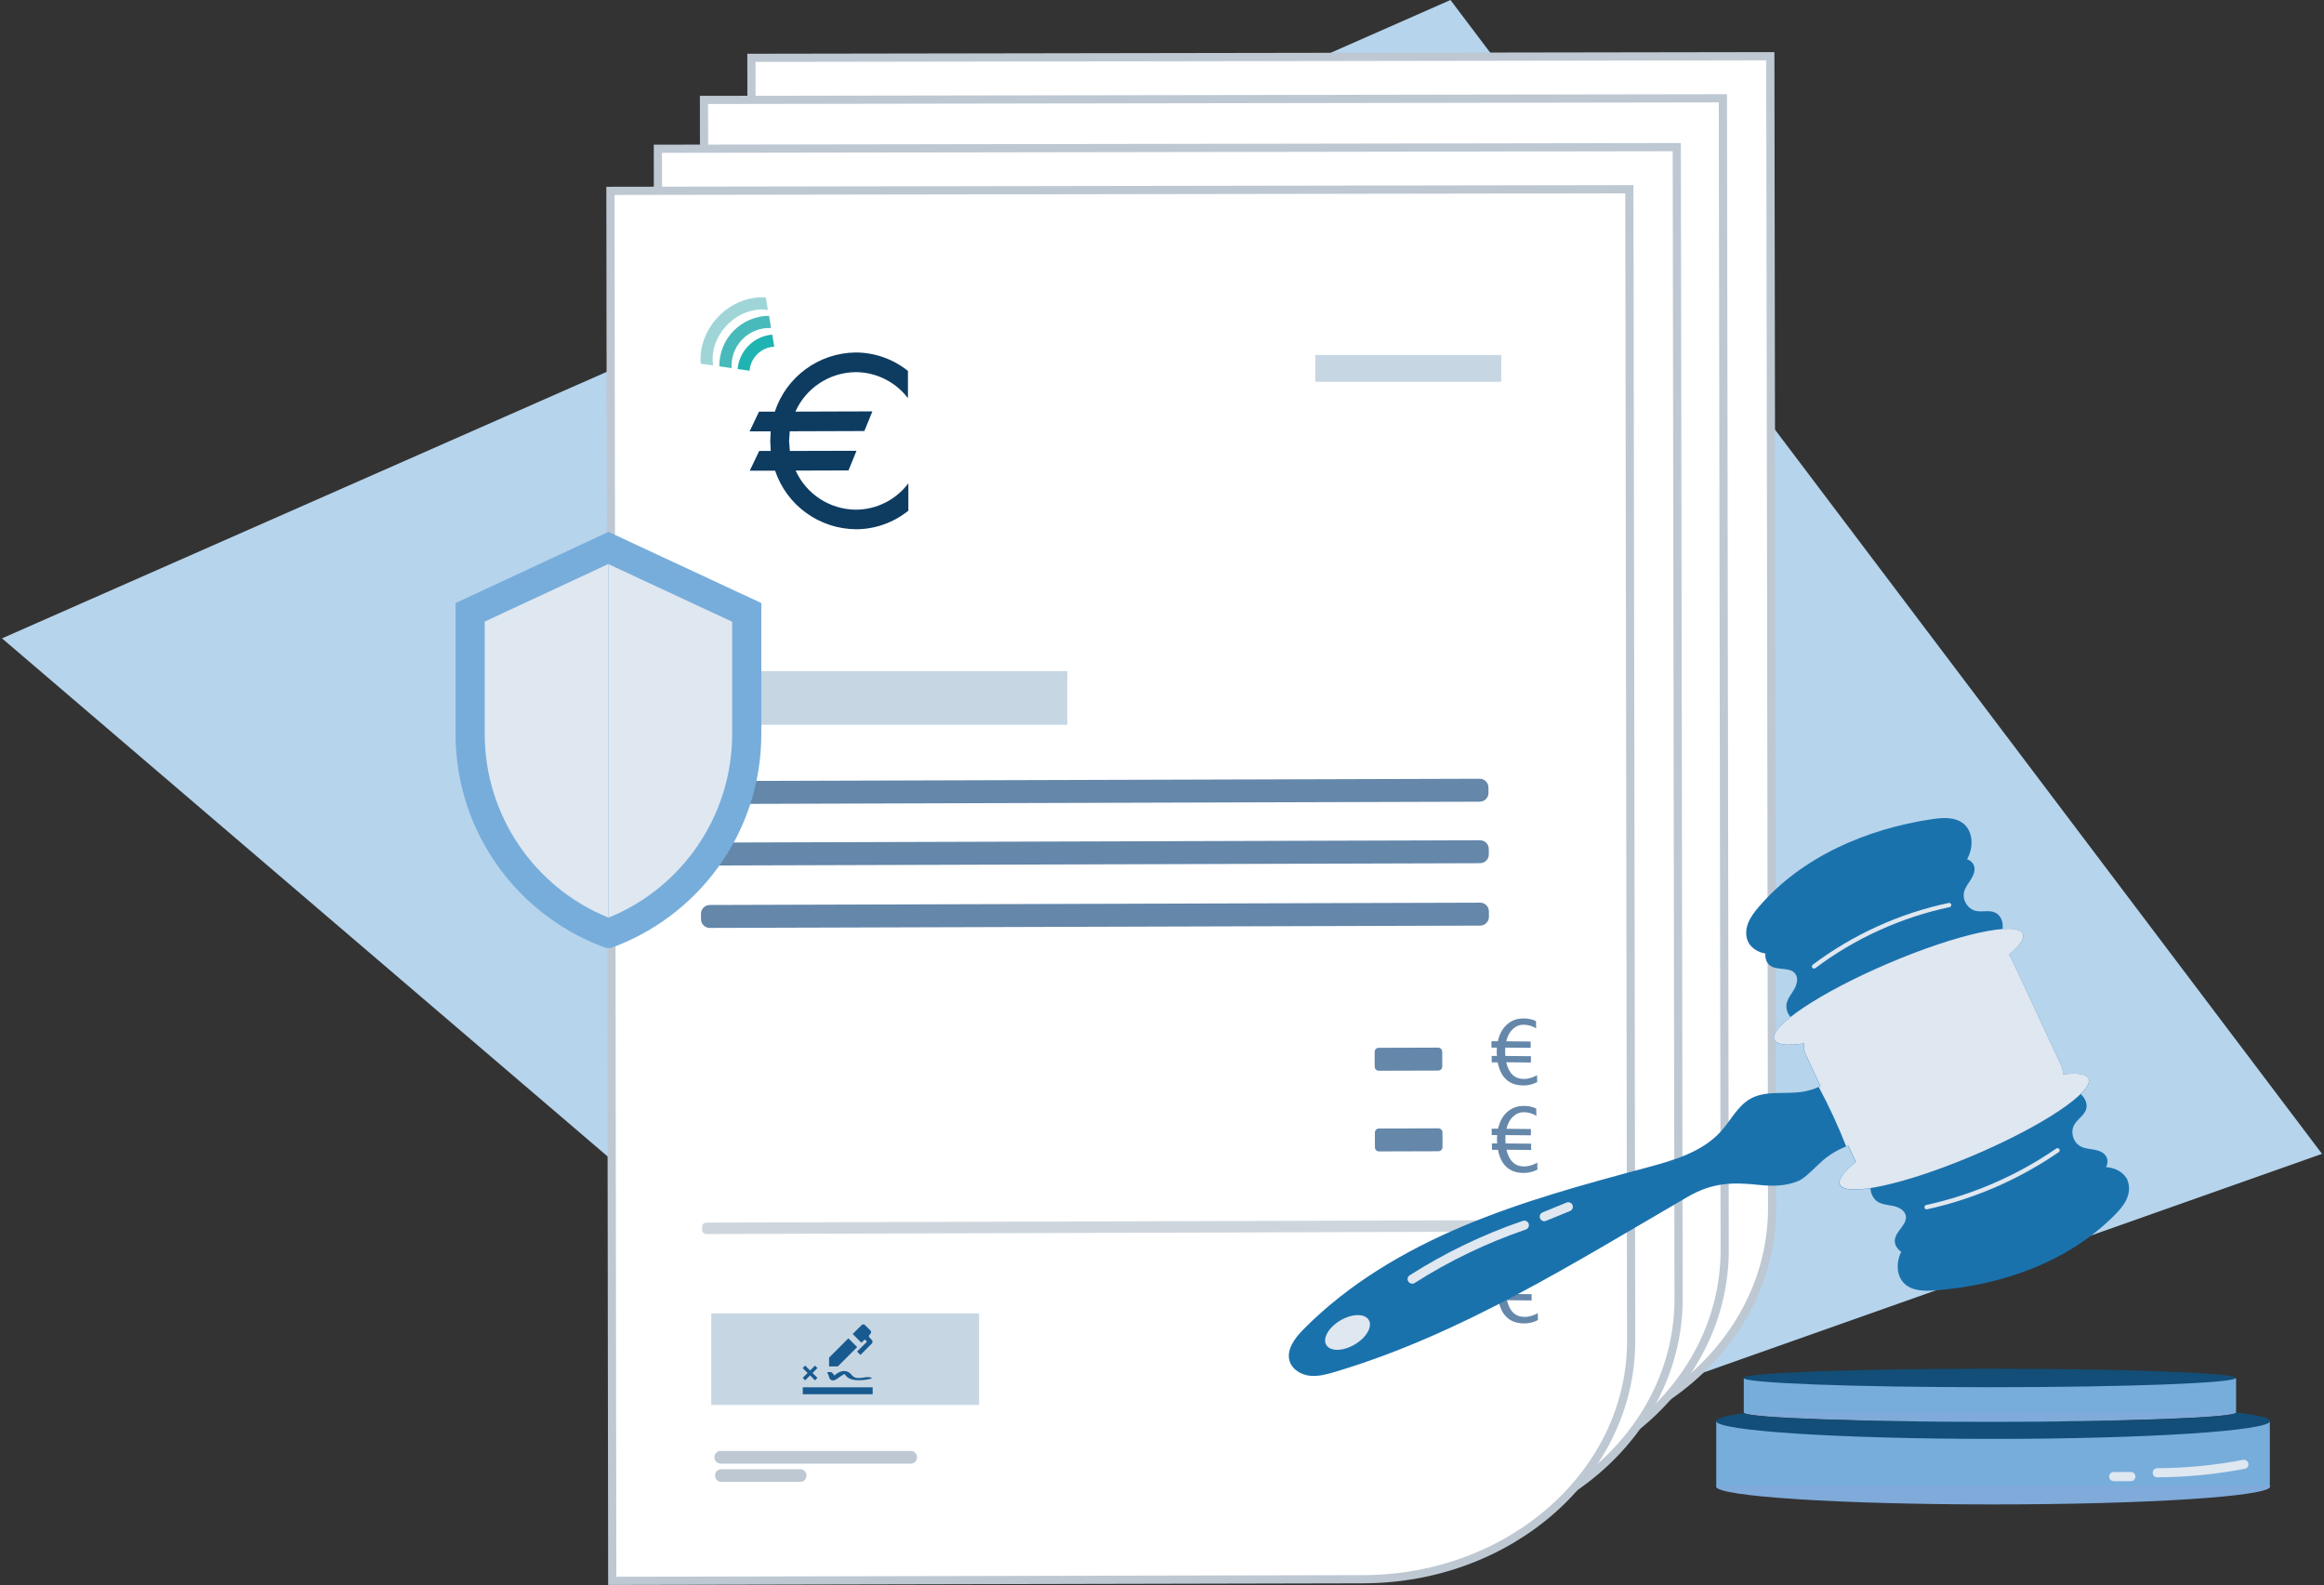 <svg xmlns="http://www.w3.org/2000/svg" xmlns:xlink="http://www.w3.org/1999/xlink" width="456" height="311" xml:space="preserve"><rect width="100%" height="100%" fill="#333333" stroke="none"/>  <defs>    <clipPath id="clip0">      <rect x="172" y="320" width="82" height="82"></rect>    </clipPath>  </defs>  <g transform="translate(-94 -216)">    <path d="M216.767 310.693 455.215 226.394 284.206 0 0 125.251 216.767 310.693Z" fill="#B6D4EC" transform="matrix(1 0 0 1 94.393 216)"></path>    <path d="M294.621 283.756 147.399 284.077 147.045 11.347 346.968 11.026 347.322 237.162C347.225 262.91 323.663 283.756 294.621 283.756" stroke="#BEC8D2" stroke-width="1.607" stroke-miterlimit="10" fill="#FFFFFF" transform="matrix(1 0 0 1 94.393 216)"></path>    <path d="M309.504 195.294C309.948 195.294 310.307 195.654 310.307 196.098L310.307 198.991C310.307 199.435 309.948 199.794 309.504 199.794L297.851 199.794C297.408 199.794 297.048 199.435 297.048 198.991L297.048 196.098C297.048 195.654 297.408 195.294 297.851 195.294Z" fill="#6487AA" transform="matrix(1 -0.003 0.003 1 93.798 216.916)"></path>    <path d="M311.593 224.819C312.037 224.819 312.397 225.179 312.397 225.623L312.397 228.516C312.397 228.959 312.037 229.319 311.593 229.319L299.941 229.319C299.497 229.319 299.137 228.959 299.137 228.516L299.137 225.623C299.137 225.179 299.497 224.819 299.941 224.819Z" fill="#6487AA" transform="matrix(1 -0.003 0.003 1 93.718 216.916)"></path>    <path d="M317.604 126.923C318.554 126.923 319.324 127.693 319.324 128.642L319.324 129.703C319.324 130.653 318.554 131.423 317.604 131.423L166.444 131.423C165.495 131.423 164.725 130.653 164.725 129.703L164.725 128.642C164.725 127.693 165.495 126.923 166.444 126.923Z" fill="#6487AA" transform="matrix(1 -0.003 0.003 1 94.007 216.723)"></path>    <path d="M317.668 139.009C318.618 139.009 319.388 139.779 319.388 140.729L319.388 141.79C319.388 142.739 318.618 143.509 317.668 143.509L166.509 143.509C165.559 143.509 164.789 142.739 164.789 141.79L164.789 140.729C164.789 139.779 165.559 139.009 166.509 139.009Z" fill="#6487AA" transform="matrix(1 -0.003 0.003 1 93.975 216.723)"></path>    <path d="M317.701 151.24C318.65 151.24 319.42 152.01 319.42 152.96L319.42 154.021C319.42 154.97 318.65 155.74 317.701 155.74L166.541 155.74C165.591 155.74 164.821 154.97 164.821 154.021L164.821 152.96C164.821 152.01 165.591 151.24 166.541 151.24Z" fill="#6487AA" transform="matrix(1 -0.003 0.003 1 93.927 216.723)"></path>    <path d="M328.067 213.552C328.538 213.552 328.919 213.934 328.919 214.404L328.919 214.951C328.919 215.421 328.538 215.802 328.067 215.802L165.866 215.802C165.395 215.802 165.014 215.421 165.014 214.951L165.014 214.404C165.014 213.934 165.395 213.552 165.866 213.552Z" fill="#CED6DD" transform="matrix(1 -0.003 0.003 1 93.75 216.739)"></path>    <path d="M328.871 203.411C328.019 203.845 327.119 204.054 326.171 204.037 323.422 204.005 321.767 202.495 321.188 199.505L320.015 199.505C320.015 199.505 319.999 198.251 319.999 198.251L321.044 198.251C321.011 198.075 320.995 197.85 320.995 197.576 320.995 197.303 320.995 196.982 321.027 196.612L319.967 196.612C319.967 196.612 319.951 195.358 319.951 195.358L321.22 195.358C321.526 193.96 322.12 192.851 323.02 192.064 323.921 191.276 325.013 190.874 326.315 190.89 327.199 190.89 327.987 191.067 328.694 191.405L328.726 192.835C327.987 192.369 327.151 192.128 326.251 192.128 325.447 192.128 324.74 192.417 324.129 192.996 323.519 193.59 323.085 194.378 322.86 195.374L327.649 195.423 327.649 196.66C327.649 196.66 322.667 196.612 322.667 196.612 322.619 197.191 322.635 197.737 322.683 198.251L327.697 198.3 327.697 199.537C327.697 199.537 322.86 199.489 322.86 199.489 323.358 201.659 324.499 202.752 326.299 202.768 327.135 202.768 328.003 202.527 328.903 202.028L328.935 203.378Z" fill="#6487AA" transform="matrix(1 0 0 1 94.393 216)"></path>    <path d="M309.456 179.463C309.899 179.463 310.259 179.823 310.259 180.267L310.259 183.16C310.259 183.603 309.899 183.963 309.456 183.963L297.803 183.963C297.359 183.963 297 183.603 297 183.16L297 180.267C297 179.823 297.359 179.463 297.803 179.463Z" fill="#6487AA" transform="matrix(1 -0.003 0.003 1 93.846 216.916)"></path>    <path d="M328.823 186.245C327.971 186.679 327.071 186.888 326.122 186.872 323.374 186.84 321.719 185.329 321.14 182.34L319.967 182.34C319.967 182.34 319.951 181.086 319.951 181.086L320.995 181.086C320.963 180.909 320.947 180.684 320.947 180.411 320.947 180.138 320.947 179.817 320.979 179.447L319.919 179.447C319.919 179.447 319.902 178.193 319.902 178.193L321.172 178.193C321.478 176.795 322.072 175.686 322.972 174.898 323.872 174.111 324.965 173.709 326.267 173.725 327.151 173.725 327.939 173.902 328.646 174.239L328.678 175.67C327.939 175.204 327.103 174.963 326.203 174.963 325.399 174.963 324.692 175.252 324.081 175.831 323.47 176.425 323.037 177.213 322.812 178.209L327.601 178.258 327.601 179.495C327.601 179.495 322.619 179.447 322.619 179.447 322.57 180.025 322.587 180.572 322.635 181.086L327.649 181.134 327.649 182.372C327.649 182.372 322.812 182.324 322.812 182.324 323.31 184.494 324.451 185.586 326.251 185.603 327.087 185.603 327.955 185.361 328.855 184.863L328.887 186.213Z" fill="#6487AA" transform="matrix(1 0 0 1 94.393 216)"></path>    <path d="M328.967 232.935C328.115 233.369 327.215 233.578 326.267 233.562 323.519 233.53 321.863 232.019 321.285 229.03L320.111 229.03C320.111 229.03 320.095 227.776 320.095 227.776L321.14 227.776C321.108 227.599 321.092 227.374 321.092 227.101 321.092 226.828 321.092 226.506 321.124 226.137L320.063 226.137C320.063 226.137 320.047 224.883 320.047 224.883L321.317 224.883C321.622 223.485 322.217 222.376 323.117 221.588 324.017 220.801 325.11 220.399 326.412 220.415 327.296 220.415 328.083 220.592 328.79 220.929L328.823 222.36C328.083 221.894 327.247 221.653 326.347 221.653 325.544 221.653 324.837 221.942 324.226 222.521 323.615 223.099 323.181 223.903 322.956 224.899L327.746 224.947 327.746 226.185C327.746 226.185 322.763 226.137 322.763 226.137 322.715 226.715 322.731 227.262 322.779 227.776L327.794 227.824 327.794 229.062C327.794 229.062 322.956 229.014 322.956 229.014 323.454 231.184 324.596 232.276 326.396 232.292 327.231 232.292 328.099 232.051 328.999 231.553L329.031 232.903Z" fill="#6487AA" transform="matrix(1 0 0 1 94.393 216)"></path>    <path d="M195.214 73.916C190.103 73.884 185.49 70.895 183.385 66.25L193.751 66.218 195.326 62.36 182.243 62.392 182.099 60.464 182.227 58.535 196.869 58.487 198.444 54.63 183.336 54.678C185.426 50.017 190.022 46.995 195.133 46.931 199.168 46.931 202.977 48.828 205.42 52.042L205.42 46.69C202.495 44.343 198.862 43.074 195.133 43.074 187.917 43.17 181.552 47.831 179.302 54.678L176.2 54.678C176.2 54.678 174.352 58.551 174.352 58.551L178.483 58.551C178.483 58.551 178.402 60.464 178.402 60.464L178.499 62.392 176.232 62.392C176.232 62.392 174.384 66.266 174.384 66.266L179.35 66.266C181.649 73.097 188.029 77.709 195.246 77.758 198.975 77.758 202.607 76.456 205.5 74.109L205.5 68.741C203.073 71.972 199.28 73.9 195.23 73.916Z" fill="#0E3C61" transform="matrix(1 0 0 1 94.393 216)"></path>    <path d="M171.973 46.304 174.352 46.642C174.432 45.501 174.898 44.376 175.766 43.475 176.699 42.511 177.936 41.981 179.19 41.932L178.788 39.554C177.052 39.699 175.348 40.454 174.047 41.82 172.825 43.09 172.15 44.665 171.989 46.304Z" fill="#1FB3B1" transform="matrix(1 0 0 1 94.393 216)"></path>    <path d="M171.154 38.863C169.289 40.791 168.389 43.299 168.405 45.774L170.816 46.127C170.704 44.118 171.379 42.077 172.889 40.518 174.432 38.927 176.506 38.172 178.563 38.252L178.161 35.857C175.606 35.889 173.066 36.886 171.154 38.863Z" fill="#49BABC" transform="matrix(1 0 0 1 94.393 216)"></path>    <path d="M168.212 36.034C165.657 38.686 164.484 42.125 164.757 45.26L167.2 45.613C166.766 43.009 167.698 40.004 169.916 37.69 172.134 35.375 175.284 34.282 177.936 34.716L177.534 32.273C174.32 32.032 170.816 33.318 168.196 36.034Z" fill="#A0D5D8" transform="matrix(1 0 0 1 94.393 216)"></path>    <path d="M166.83 231.601 219.37 231.601 219.37 249.554 166.83 249.554Z" fill="#C7D6E3" transform="matrix(1 0 0 1 94.393 216)"></path>    <path d="M189.926 244.106C190.633 245.793 192.031 243.72 193.044 243.511 193.767 245.022 196.403 244.829 198.059 244.443 198.251 244.411 198.396 244.298 198.219 244.202 197.367 243.897 196.339 244.395 195.439 244.266 194.442 244.122 194.442 243.543 193.767 243.125 192.658 242.563 191.662 243.189 190.955 243.8 190.874 243.591 190.73 243.447 190.537 243.238 190.328 243.013 189.363 243.077 189.605 243.318 189.846 243.575 189.83 243.832 189.942 244.106Z" fill="#185A90" transform="matrix(1 0 0 1 94.393 216)"></path>    <path d="M198.493 247.465 184.783 247.465 184.783 246.099 198.493 246.099 198.493 247.465M187.66 244.25 186.695 243.286 187.66 242.322 187.178 241.839 186.213 242.804 185.249 241.839 184.767 242.322 185.731 243.286 184.767 244.25 185.249 244.732 186.213 243.768 187.178 244.732 187.66 244.25" fill="#185A90" transform="matrix(1 0 0 1 94.393 216)"></path>    <path d="M198.059 235.603C197.898 235.764 197.753 235.909 197.753 236.069 197.753 236.214 197.898 236.375 198.042 236.503 198.268 236.728 198.476 236.937 198.476 237.162 198.476 237.387 198.235 237.628 197.994 237.854L196.098 239.75 195.439 239.091 197.384 237.146 196.95 236.712 196.291 237.355 194.571 235.636 196.339 233.884C196.516 233.707 196.821 233.707 196.982 233.884L198.059 234.96C198.235 235.137 198.235 235.427 198.059 235.603M189.942 240.28 193.735 236.487 195.455 238.207 191.662 242 189.942 242 189.942 240.28Z" fill="#185A90" transform="matrix(1 0 0 1 94.393 216)"></path>    <path d="M205.966 258.587C206.65 258.587 207.204 259.141 207.204 259.824L207.204 259.84C207.204 260.524 206.65 261.078 205.966 261.078L168.678 261.078C167.995 261.078 167.441 260.524 167.441 259.84L167.441 259.824C167.441 259.141 167.995 258.587 168.678 258.587Z" fill="#BEC8D2" transform="matrix(1 0 0 1 94.393 216)"></path>    <path d="M184.285 262.171C184.968 262.171 185.522 262.725 185.522 263.408L185.522 263.424C185.522 264.108 184.968 264.662 184.285 264.662L168.807 264.662C168.124 264.662 167.569 264.108 167.569 263.424L167.569 263.408C167.569 262.725 168.124 262.171 168.807 262.171Z" fill="#BEC8D2" transform="matrix(1 0 0 1 94.393 216)"></path>    <path d="M163.728 105.579 236.696 105.579 236.696 116.106 163.728 116.106Z" fill="#C7D6E3" transform="matrix(1 0 0 1 94.393 216)"></path>    <path d="M285.347 43.556 321.831 43.556 321.831 48.812 285.347 48.812Z" fill="#C7D6E3" transform="matrix(1 0 0 1 94.393 216)"></path>    <path d="M285.315 292.017 138.093 292.339 137.739 19.608 337.662 19.287 338.016 245.424C337.919 271.171 314.357 292.017 285.315 292.017" stroke="#BEC8D2" stroke-width="1.607" stroke-miterlimit="10" fill="#FFFFFF" transform="matrix(1 0 0 1 94.393 216)"></path>    <path d="M300.198 203.555C300.642 203.555 301.002 203.915 301.002 204.359L301.002 207.252C301.002 207.696 300.642 208.056 300.198 208.056L288.546 208.056C288.102 208.056 287.742 207.696 287.742 207.252L287.742 204.359C287.742 203.915 288.102 203.555 288.546 203.555Z" fill="#6487AA" transform="matrix(1 -0.003 0.003 1 93.782 216.884)"></path>    <path d="M302.287 233.08C302.731 233.08 303.091 233.44 303.091 233.884L303.091 236.777C303.091 237.221 302.731 237.58 302.287 237.58L290.635 237.58C290.191 237.58 289.831 237.221 289.831 236.777L289.831 233.884C289.831 233.44 290.191 233.08 290.635 233.08Z" fill="#6487AA" transform="matrix(1 -0.003 0.003 1 93.685 216.9)"></path>    <path d="M308.314 135.184C309.264 135.184 310.034 135.954 310.034 136.904L310.034 137.964C310.034 138.914 309.264 139.684 308.314 139.684L157.155 139.684C156.205 139.684 155.435 138.914 155.435 137.964L155.435 136.904C155.435 135.954 156.205 135.184 157.155 135.184Z" fill="#6487AA" transform="matrix(1 -0.003 0.003 1 93.975 216.707)"></path>    <path d="M308.363 147.254C309.312 147.254 310.082 148.024 310.082 148.974L310.082 150.035C310.082 150.984 309.312 151.754 308.363 151.754L157.203 151.754C156.253 151.754 155.483 150.984 155.483 150.035L155.483 148.974C155.483 148.024 156.253 147.254 157.203 147.254Z" fill="#6487AA" transform="matrix(1 -0.003 0.003 1 93.942 216.707)"></path>    <path d="M308.411 159.501C309.361 159.501 310.131 160.271 310.131 161.221L310.131 162.282C310.131 163.232 309.361 164.001 308.411 164.001L157.251 164.001C156.301 164.001 155.531 163.232 155.531 162.282L155.531 161.221C155.531 160.271 156.301 159.501 157.251 159.501Z" fill="#6487AA" transform="matrix(1 -0.003 0.003 1 93.91 216.707)"></path>    <path d="M318.761 221.813C319.232 221.813 319.613 222.195 319.613 222.665L319.613 223.212C319.613 223.682 319.232 224.064 318.761 224.064L156.56 224.064C156.09 224.064 155.708 223.682 155.708 223.212L155.708 222.665C155.708 222.195 156.09 221.813 156.56 221.813Z" fill="#CED6DD" transform="matrix(1 -0.003 0.003 1 93.718 216.723)"></path>    <path d="M319.581 211.672C318.729 212.106 317.829 212.315 316.881 212.299 314.132 212.266 312.477 210.756 311.898 207.766L310.725 207.766C310.725 207.766 310.709 206.513 310.709 206.513L311.754 206.513C311.722 206.336 311.706 206.111 311.706 205.838 311.706 205.564 311.706 205.243 311.738 204.873L310.677 204.873C310.677 204.873 310.661 203.62 310.661 203.62L311.931 203.62C312.236 202.221 312.831 201.112 313.731 200.325 314.631 199.537 315.724 199.135 317.025 199.151 317.909 199.151 318.697 199.328 319.404 199.666L319.436 201.096C318.697 200.63 317.861 200.389 316.961 200.389 316.158 200.389 315.45 200.678 314.84 201.257 314.229 201.852 313.795 202.639 313.57 203.636L318.359 203.684 318.359 204.921C318.359 204.921 313.377 204.873 313.377 204.873 313.329 205.452 313.345 205.998 313.393 206.513L318.408 206.561 318.408 207.798C318.408 207.798 313.57 207.75 313.57 207.75 314.068 209.92 315.209 211.013 317.009 211.029 317.845 211.029 318.713 210.788 319.613 210.29L319.645 211.64Z" fill="#6487AA" transform="matrix(1 0 0 1 94.393 216)"></path>    <path d="M300.15 187.724C300.594 187.724 300.953 188.084 300.953 188.528L300.953 191.421C300.953 191.865 300.594 192.224 300.15 192.224L288.497 192.224C288.053 192.224 287.694 191.865 287.694 191.421L287.694 188.528C287.694 188.084 288.053 187.724 288.497 187.724Z" fill="#6487AA" transform="matrix(1 -0.003 0.003 1 93.814 216.884)"></path>    <path d="M319.517 194.507C318.665 194.941 317.765 195.149 316.817 195.133 314.068 195.101 312.413 193.59 311.834 190.601L310.661 190.601C310.661 190.601 310.645 189.347 310.645 189.347L311.689 189.347C311.657 189.171 311.641 188.946 311.641 188.672 311.641 188.399 311.641 188.078 311.673 187.708L310.613 187.708C310.613 187.708 310.597 186.454 310.597 186.454L311.866 186.454C312.172 185.056 312.766 183.947 313.666 183.16 314.566 182.372 315.659 181.97 316.961 181.986 317.845 181.986 318.633 182.163 319.34 182.501L319.372 183.931C318.633 183.465 317.797 183.224 316.897 183.224 316.093 183.224 315.386 183.513 314.775 184.092 314.165 184.686 313.731 185.474 313.506 186.47L318.295 186.519 318.295 187.756C318.295 187.756 313.313 187.708 313.313 187.708 313.265 188.287 313.281 188.833 313.329 189.347L318.343 189.396 318.343 190.633C318.343 190.633 313.506 190.585 313.506 190.585 314.004 192.755 315.145 193.848 316.945 193.864 317.781 193.864 318.649 193.623 319.549 193.124L319.581 194.474Z" fill="#6487AA" transform="matrix(1 0 0 1 94.393 216)"></path>    <path d="M319.661 241.197C318.81 241.63 317.909 241.839 316.961 241.823 314.213 241.791 312.557 240.28 311.979 237.291L310.806 237.291C310.806 237.291 310.789 236.037 310.789 236.037L311.834 236.037C311.802 235.861 311.786 235.636 311.786 235.362 311.786 235.089 311.786 234.768 311.818 234.398L310.757 234.398C310.757 234.398 310.741 233.144 310.741 233.144L312.011 233.144C312.316 231.746 312.911 230.637 313.811 229.85 314.711 229.062 315.804 228.66 317.106 228.676 317.99 228.676 318.777 228.853 319.485 229.191L319.517 230.621C318.777 230.155 317.942 229.914 317.042 229.914 316.238 229.914 315.531 230.203 314.92 230.782 314.309 231.36 313.875 232.164 313.65 233.16L318.44 233.209 318.44 234.446C318.44 234.446 313.457 234.398 313.457 234.398 313.409 234.977 313.425 235.523 313.474 236.037L318.488 236.086 318.488 237.323C318.488 237.323 313.65 237.275 313.65 237.275 314.149 239.445 315.29 240.538 317.09 240.554 317.926 240.554 318.793 240.313 319.694 239.814L319.726 241.164Z" fill="#6487AA" transform="matrix(1 0 0 1 94.393 216)"></path>    <path d="M185.924 82.161C180.813 82.129 176.2 79.14 174.095 74.495L184.461 74.463 186.037 70.606 172.954 70.638 172.809 68.709 172.938 66.78 187.579 66.732 189.155 62.875 174.047 62.923C176.136 58.262 180.733 55.24 185.844 55.176 189.878 55.176 193.687 57.073 196.13 60.287L196.13 54.935C193.205 52.589 189.572 51.319 185.844 51.319 178.627 51.415 172.263 56.076 170.012 62.923L166.911 62.923C166.911 62.923 165.062 66.796 165.062 66.796L169.193 66.796C169.193 66.796 169.112 68.709 169.112 68.709L169.209 70.638 166.943 70.638C166.943 70.638 165.094 74.511 165.094 74.511L170.061 74.511C172.359 81.342 178.74 85.954 185.956 86.003 189.685 86.003 193.317 84.701 196.21 82.354L196.21 76.986C193.783 80.217 189.99 82.145 185.94 82.161Z" fill="#0E3C61" transform="matrix(1 0 0 1 94.393 216)"></path>    <path d="M162.684 54.565 165.062 54.903C165.143 53.762 165.609 52.637 166.477 51.737 167.409 50.772 168.646 50.242 169.9 50.194L169.498 47.815C167.762 47.96 166.059 48.715 164.757 50.081 163.535 51.351 162.86 52.926 162.7 54.565Z" fill="#1FB3B1" transform="matrix(1 0 0 1 94.393 216)"></path>    <path d="M161.864 47.124C159.999 49.053 159.099 51.56 159.115 54.035L161.526 54.389C161.414 52.38 162.089 50.338 163.6 48.779 165.143 47.188 167.216 46.433 169.273 46.513L168.871 44.118C166.316 44.151 163.776 45.147 161.864 47.124Z" fill="#49BABC" transform="matrix(1 0 0 1 94.393 216)"></path>    <path d="M158.923 44.295C156.367 46.947 155.194 50.387 155.467 53.521L157.91 53.874C157.476 51.27 158.408 48.265 160.626 45.951 162.844 43.636 165.994 42.543 168.646 42.977L168.245 40.534C165.03 40.293 161.526 41.579 158.907 44.295Z" fill="#A0D5D8" transform="matrix(1 0 0 1 94.393 216)"></path>    <path d="M157.524 239.863 210.065 239.863 210.065 257.815 157.524 257.815Z" fill="#C7D6E3" transform="matrix(1 0 0 1 94.393 216)"></path>    <path d="M180.636 252.367C181.343 254.054 182.742 251.981 183.754 251.772 184.477 253.283 187.113 253.09 188.769 252.704 188.962 252.672 189.106 252.56 188.93 252.463 188.078 252.158 187.049 252.656 186.149 252.527 185.153 252.383 185.153 251.804 184.477 251.386 183.368 250.824 182.372 251.451 181.665 252.061 181.584 251.852 181.44 251.708 181.247 251.499 181.038 251.274 180.074 251.338 180.315 251.579 180.556 251.836 180.54 252.094 180.652 252.367Z" fill="#185A90" transform="matrix(1 0 0 1 94.393 216)"></path>    <path d="M189.187 255.726 175.477 255.726 175.477 254.36 189.187 254.36 189.187 255.726M178.37 252.511 177.406 251.547 178.37 250.583 177.888 250.101 176.924 251.065 175.959 250.101 175.477 250.583 176.441 251.547 175.477 252.511 175.959 252.994 176.924 252.029 177.888 252.994 178.37 252.511" fill="#185A90" transform="matrix(1 0 0 1 94.393 216)"></path>    <path d="M188.753 243.865C188.592 244.025 188.447 244.17 188.447 244.331 188.447 244.475 188.592 244.636 188.737 244.765 188.962 244.99 189.171 245.199 189.171 245.424 189.171 245.649 188.93 245.89 188.688 246.115L186.792 248.011 186.133 247.352 188.078 245.407 187.644 244.974 186.985 245.616 185.265 243.897 187.033 242.145C187.21 241.968 187.515 241.968 187.676 242.145L188.753 243.222C188.93 243.398 188.93 243.688 188.753 243.865M180.636 248.542 184.429 244.749 186.149 246.468 182.356 250.261 180.636 250.261 180.636 248.542Z" fill="#185A90" transform="matrix(1 0 0 1 94.393 216)"></path>    <path d="M196.66 266.848C197.344 266.848 197.898 267.402 197.898 268.085L197.898 268.102C197.898 268.785 197.344 269.339 196.66 269.339L159.373 269.339C158.689 269.339 158.135 268.785 158.135 268.102L158.135 268.085C158.135 267.402 158.689 266.848 159.373 266.848Z" fill="#BEC8D2" transform="matrix(1 0 0 1 94.393 216)"></path>    <path d="M174.979 270.432C175.662 270.432 176.216 270.986 176.216 271.67L176.216 271.686C176.216 272.369 175.662 272.923 174.979 272.923L159.501 272.923C158.818 272.923 158.264 272.369 158.264 271.686L158.264 271.67C158.264 270.986 158.818 270.432 159.501 270.432Z" fill="#BEC8D2" transform="matrix(1 0 0 1 94.393 216)"></path>    <path d="M154.422 113.84 227.39 113.84 227.39 124.367 154.422 124.367Z" fill="#C7D6E3" transform="matrix(1 0 0 1 94.393 216)"></path>    <path d="M276.041 51.817 312.525 51.817 312.525 57.073 276.041 57.073Z" fill="#C7D6E3" transform="matrix(1 0 0 1 94.393 216)"></path>    <path d="M276.266 301.596 129.044 301.918 128.691 29.187 328.614 28.866 328.967 255.003C328.871 280.75 305.309 301.596 276.266 301.596" stroke="#BEC8D2" stroke-width="1.607" stroke-miterlimit="10" fill="#FFFFFF" transform="matrix(1 0 0 1 94.393 216)"></path>    <path d="M291.149 213.134C291.593 213.134 291.953 213.494 291.953 213.938L291.953 216.831C291.953 217.275 291.593 217.635 291.149 217.635L279.497 217.635C279.053 217.635 278.693 217.275 278.693 216.831L278.693 213.938C278.693 213.494 279.053 213.134 279.497 213.134Z" fill="#6487AA" transform="matrix(1 -0.003 0.003 1 93.75 216.868)"></path>    <path d="M293.239 242.659C293.682 242.659 294.042 243.019 294.042 243.463L294.042 246.356C294.042 246.8 293.682 247.159 293.239 247.159L281.586 247.159C281.142 247.159 280.783 246.8 280.783 246.356L280.783 243.463C280.783 243.019 281.142 242.659 281.586 242.659Z" fill="#6487AA" transform="matrix(1 -0.003 0.003 1 93.653 216.868)"></path>    <path d="M299.25 144.763C300.199 144.763 300.969 145.533 300.969 146.483L300.969 147.543C300.969 148.493 300.199 149.263 299.25 149.263L148.09 149.263C147.14 149.263 146.37 148.493 146.37 147.543L146.37 146.483C146.37 145.533 147.14 144.763 148.09 144.763Z" fill="#6487AA" transform="matrix(1 -0.003 0.003 1 93.959 216.675)"></path>    <path d="M299.298 156.833C300.248 156.833 301.018 157.603 301.018 158.553L301.018 159.614C301.018 160.564 300.248 161.333 299.298 161.333L148.138 161.333C147.188 161.333 146.418 160.564 146.418 159.614L146.418 158.553C146.418 157.603 147.188 156.833 148.138 156.833Z" fill="#6487AA" transform="matrix(1 -0.003 0.003 1 93.91 216.675)"></path>    <path d="M299.346 169.08C300.296 169.08 301.066 169.85 301.066 170.8L301.066 171.861C301.066 172.811 300.296 173.581 299.346 173.581L148.186 173.581C147.237 173.581 146.467 172.811 146.467 171.861L146.467 170.8C146.467 169.85 147.237 169.08 148.186 169.08Z" fill="#6487AA" transform="matrix(1 -0.003 0.003 1 93.878 216.675)"></path>    <path d="M309.713 231.393C310.183 231.393 310.565 231.774 310.565 232.244L310.565 232.791C310.565 233.261 310.183 233.643 309.713 233.643L147.511 233.643C147.041 233.643 146.66 233.261 146.66 232.791L146.66 232.244C146.66 231.774 147.041 231.393 147.511 231.393Z" fill="#CED6DD" transform="matrix(1 -0.003 0.003 1 93.685 216.691)"></path>    <path d="M310.516 221.251C309.664 221.685 308.764 221.894 307.816 221.878 305.068 221.846 303.412 220.335 302.834 217.345L301.66 217.345C301.66 217.345 301.644 216.092 301.644 216.092L302.689 216.092C302.657 215.915 302.641 215.69 302.641 215.417 302.641 215.143 302.641 214.822 302.673 214.452L301.612 214.452C301.612 214.452 301.596 213.199 301.596 213.199L302.866 213.199C303.171 211.8 303.766 210.691 304.666 209.904 305.566 209.116 306.659 208.714 307.961 208.731 308.845 208.731 309.632 208.907 310.339 209.245L310.372 210.675C309.632 210.209 308.797 209.968 307.896 209.968 307.093 209.968 306.386 210.257 305.775 210.836 305.164 211.431 304.73 212.218 304.505 213.215L309.295 213.263 309.295 214.501C309.295 214.501 304.312 214.452 304.312 214.452 304.264 215.031 304.28 215.577 304.328 216.092L309.343 216.14 309.343 217.377C309.343 217.377 304.505 217.329 304.505 217.329 305.003 219.499 306.145 220.592 307.945 220.608 308.78 220.608 309.648 220.367 310.548 219.869L310.581 221.219Z" fill="#6487AA" transform="matrix(1 0 0 1 94.393 216)"></path>    <path d="M291.101 197.303C291.545 197.303 291.905 197.663 291.905 198.107L291.905 201C291.905 201.444 291.545 201.803 291.101 201.803L279.449 201.803C279.005 201.803 278.645 201.444 278.645 201L278.645 198.107C278.645 197.663 279.005 197.303 279.449 197.303Z" fill="#6487AA" transform="matrix(1 -0.003 0.003 1 93.798 216.868)"></path>    <path d="M310.468 204.086C309.616 204.52 308.716 204.729 307.768 204.712 305.02 204.68 303.364 203.17 302.785 200.18L301.612 200.18C301.612 200.18 301.596 198.926 301.596 198.926L302.641 198.926C302.609 198.75 302.593 198.525 302.593 198.251 302.593 197.978 302.593 197.657 302.625 197.287L301.564 197.287C301.564 197.287 301.548 196.033 301.548 196.033L302.818 196.033C303.123 194.635 303.718 193.526 304.618 192.739 305.518 191.951 306.611 191.549 307.913 191.565 308.797 191.565 309.584 191.742 310.291 192.08L310.323 193.51C309.584 193.044 308.748 192.803 307.848 192.803 307.045 192.803 306.337 193.092 305.727 193.671 305.116 194.266 304.682 195.053 304.457 196.05L309.247 196.098 309.247 197.335C309.247 197.335 304.264 197.287 304.264 197.287 304.216 197.866 304.232 198.412 304.28 198.926L309.295 198.975 309.295 200.212C309.295 200.212 304.457 200.164 304.457 200.164 304.955 202.334 306.096 203.427 307.896 203.443 308.732 203.443 309.6 203.202 310.5 202.703L310.532 204.054Z" fill="#6487AA" transform="matrix(1 0 0 1 94.393 216)"></path>    <path d="M310.613 250.776C309.761 251.21 308.861 251.418 307.913 251.402 305.164 251.37 303.509 249.859 302.93 246.87L301.757 246.87C301.757 246.87 301.741 245.616 301.741 245.616L302.785 245.616C302.753 245.44 302.737 245.215 302.737 244.941 302.737 244.668 302.737 244.347 302.769 243.977L301.709 243.977C301.709 243.977 301.693 242.723 301.693 242.723L302.962 242.723C303.268 241.325 303.862 240.216 304.762 239.429 305.662 238.641 306.755 238.239 308.057 238.255 308.941 238.255 309.729 238.432 310.436 238.77L310.468 240.2C309.729 239.734 308.893 239.493 307.993 239.493 307.189 239.493 306.482 239.782 305.871 240.361 305.261 240.939 304.827 241.743 304.602 242.739L309.391 242.788 309.391 244.025C309.391 244.025 304.409 243.977 304.409 243.977 304.361 244.556 304.377 245.102 304.425 245.616L309.439 245.665 309.439 246.902C309.439 246.902 304.602 246.854 304.602 246.854 305.1 249.024 306.241 250.117 308.041 250.133 308.877 250.133 309.745 249.892 310.645 249.393L310.677 250.743Z" fill="#6487AA" transform="matrix(1 0 0 1 94.393 216)"></path>    <path d="M176.859 91.74C171.748 91.708 167.136 88.719 165.03 84.074L175.397 84.042 176.972 80.184 163.889 80.217 163.744 78.288 163.873 76.359 178.515 76.311 180.09 72.454 164.982 72.502C167.071 67.841 171.668 64.82 176.779 64.755 180.813 64.755 184.622 66.652 187.065 69.866L187.065 64.514C184.14 62.167 180.508 60.898 176.779 60.898 169.562 60.994 163.198 65.655 160.948 72.502L157.846 72.502C157.846 72.502 155.997 76.375 155.997 76.375L160.128 76.375C160.128 76.375 160.048 78.288 160.048 78.288L160.144 80.217 157.878 80.217C157.878 80.217 156.03 84.09 156.03 84.09L160.996 84.09C163.294 90.921 169.675 95.534 176.891 95.582 180.62 95.582 184.252 94.28 187.145 91.933L187.145 86.565C184.719 89.796 180.926 91.724 176.875 91.74Z" fill="#0E3C61" transform="matrix(1 0 0 1 94.393 216)"></path>    <path d="M153.619 64.144 155.997 64.482C156.078 63.341 156.544 62.216 157.412 61.316 158.344 60.351 159.582 59.821 160.835 59.773L160.433 57.394C158.698 57.539 156.994 58.294 155.692 59.66 154.471 60.93 153.796 62.505 153.635 64.144Z" fill="#1FB3B1" transform="matrix(1 0 0 1 94.393 216)"></path>    <path d="M152.799 56.703C150.935 58.632 150.035 61.139 150.051 63.614L152.462 63.968C152.349 61.959 153.024 59.917 154.535 58.358 156.078 56.767 158.151 56.012 160.208 56.092L159.807 53.697C157.251 53.73 154.712 54.726 152.799 56.703Z" fill="#49BABC" transform="matrix(1 0 0 1 94.393 216)"></path>    <path d="M149.858 53.874C147.302 56.526 146.129 59.966 146.402 63.1L148.845 63.453C148.411 60.85 149.344 57.844 151.561 55.53 153.844 53.151 156.93 52.122 159.582 52.556L159.18 50.113C155.965 49.872 152.462 51.158 149.842 53.874Z" fill="#A0D5D8" transform="matrix(1 0 0 1 94.393 216)"></path>    <path d="M148.476 249.442 201.016 249.442 201.016 267.394 148.476 267.394Z" fill="#C7D6E3" transform="matrix(1 0 0 1 94.393 216)"></path>    <path d="M171.571 261.946C172.279 263.633 173.677 261.56 174.689 261.351 175.413 262.862 178.049 262.669 179.704 262.283 179.897 262.251 180.042 262.139 179.865 262.042 179.013 261.737 177.984 262.235 177.084 262.107 176.088 261.962 176.088 261.383 175.413 260.965 174.304 260.403 173.307 261.03 172.6 261.64 172.52 261.432 172.375 261.287 172.182 261.078 171.973 260.853 171.009 260.917 171.25 261.158 171.491 261.415 171.475 261.673 171.588 261.946Z" fill="#185A90" transform="matrix(1 0 0 1 94.393 216)"></path>    <path d="M180.138 265.305 166.428 265.305 166.428 263.939 180.138 263.939 180.138 265.305M169.305 262.09 168.341 261.126 169.305 260.162 168.823 259.68 167.859 260.644 166.894 259.68 166.412 260.162 167.377 261.126 166.412 262.09 166.894 262.573 167.859 261.608 168.823 262.573 169.305 262.09" fill="#185A90" transform="matrix(1 0 0 1 94.393 216)"></path>    <path d="M179.704 253.444C179.543 253.604 179.399 253.749 179.399 253.91 179.399 254.054 179.543 254.215 179.688 254.344 179.913 254.569 180.122 254.778 180.122 255.003 180.122 255.228 179.881 255.469 179.64 255.694L177.743 257.59 177.084 256.931 179.029 254.987 178.595 254.553 177.936 255.195 176.216 253.476 177.984 251.724C178.161 251.547 178.466 251.547 178.627 251.724L179.704 252.801C179.881 252.977 179.881 253.267 179.704 253.444M171.571 258.121 175.365 254.328 177.084 256.047 173.291 259.84 171.571 259.84 171.571 258.121Z" fill="#185A90" transform="matrix(1 0 0 1 94.393 216)"></path>    <path d="M187.612 276.427C188.295 276.427 188.849 276.981 188.849 277.665L188.849 277.681C188.849 278.364 188.295 278.918 187.612 278.918L150.324 278.918C149.64 278.918 149.086 278.364 149.086 277.681L149.086 277.665C149.086 276.981 149.64 276.427 150.324 276.427Z" fill="#BEC8D2" transform="matrix(1 0 0 1 94.393 216)"></path>    <path d="M165.93 280.011C166.614 280.011 167.168 280.565 167.168 281.249L167.168 281.265C167.168 281.948 166.614 282.502 165.93 282.502L150.452 282.502C149.769 282.502 149.215 281.948 149.215 281.265L149.215 281.249C149.215 280.565 149.769 280.011 150.452 280.011Z" fill="#BEC8D2" transform="matrix(1 0 0 1 94.393 216)"></path>    <path d="M145.358 123.419 218.326 123.419 218.326 133.946 145.358 133.946Z" fill="#C7D6E3" transform="matrix(1 0 0 1 94.393 216)"></path>    <path d="M266.993 61.396 303.477 61.396 303.477 66.652 266.993 66.652Z" fill="#C7D6E3" transform="matrix(1 0 0 1 94.393 216)"></path>    <path d="M266.96 309.857 119.738 310.179 119.385 37.448 319.308 37.127 319.661 263.264C319.565 289.012 296.003 309.857 266.96 309.857" stroke="#BEC8D2" stroke-width="1.607" stroke-miterlimit="10" fill="#FFFFFF" transform="matrix(1 0 0 1 94.393 216)"></path>    <path d="M281.843 221.396C282.287 221.396 282.647 221.755 282.647 222.199L282.647 225.092C282.647 225.536 282.287 225.896 281.843 225.896L270.191 225.896C269.747 225.896 269.387 225.536 269.387 225.092L269.387 222.199C269.387 221.755 269.747 221.396 270.191 221.396Z" fill="#6487AA" transform="matrix(1 -0.003 0.003 1 93.718 216.836)"></path>    <path d="M283.933 250.904C284.377 250.904 284.736 251.264 284.736 251.708L284.736 254.601C284.736 255.045 284.377 255.405 283.933 255.405L272.28 255.405C271.837 255.405 271.477 255.045 271.477 254.601L271.477 251.708C271.477 251.264 271.837 250.904 272.28 250.904Z" fill="#6487AA" transform="matrix(1 -0.003 0.003 1 93.637 216.836)"></path>    <path d="M289.944 153.024C290.894 153.024 291.664 153.794 291.664 154.744L291.664 155.805C291.664 156.754 290.894 157.524 289.944 157.524L138.784 157.524C137.834 157.524 137.064 156.754 137.064 155.805L137.064 154.744C137.064 153.794 137.834 153.024 138.784 153.024Z" fill="#6487AA" transform="matrix(1 -0.003 0.003 1 93.927 216.643)"></path>    <path d="M290.008 165.094C290.958 165.094 291.728 165.864 291.728 166.814L291.728 167.875C291.728 168.825 290.958 169.595 290.008 169.595L138.848 169.595C137.899 169.595 137.129 168.825 137.129 167.875L137.129 166.814C137.129 165.864 137.899 165.094 138.848 165.094Z" fill="#6487AA" transform="matrix(1 -0.003 0.003 1 93.894 216.643)"></path>    <path d="M290.04 177.341C290.99 177.341 291.76 178.111 291.76 179.061L291.76 180.122C291.76 181.072 290.99 181.842 290.04 181.842L138.881 181.842C137.931 181.842 137.161 181.072 137.161 180.122L137.161 179.061C137.161 178.111 137.931 177.341 138.881 177.341Z" fill="#6487AA" transform="matrix(1 -0.003 0.003 1 93.846 216.643)"></path>    <path d="M300.407 239.638C300.877 239.638 301.259 240.019 301.259 240.489L301.259 241.036C301.259 241.506 300.877 241.888 300.407 241.888L138.205 241.888C137.735 241.888 137.354 241.506 137.354 241.036L137.354 240.489C137.354 240.019 137.735 239.638 138.205 239.638Z" fill="#CED6DD" transform="matrix(1 -0.003 0.003 1 93.669 216.659)"></path>    <path d="M301.21 229.512C300.359 229.946 299.459 230.155 298.51 230.139 295.762 230.107 294.106 228.596 293.528 225.606L292.355 225.606C292.355 225.606 292.339 224.353 292.339 224.353L293.383 224.353C293.351 224.176 293.335 223.951 293.335 223.678 293.335 223.405 293.335 223.083 293.367 222.713L292.306 222.713C292.306 222.713 292.29 221.46 292.29 221.46L293.56 221.46C293.865 220.061 294.46 218.952 295.36 218.165 296.26 217.377 297.353 216.976 298.655 216.992 299.539 216.992 300.326 217.168 301.034 217.506L301.066 218.936C300.326 218.47 299.491 218.229 298.591 218.229 297.787 218.229 297.08 218.519 296.469 219.097 295.858 219.676 295.424 220.479 295.199 221.476L299.989 221.524 299.989 222.762C299.989 222.762 295.007 222.713 295.007 222.713 294.958 223.292 294.974 223.838 295.023 224.353L300.037 224.401 300.037 225.639C300.037 225.639 295.199 225.59 295.199 225.59 295.698 227.76 296.839 228.853 298.639 228.869 299.475 228.869 300.342 228.628 301.243 228.13L301.275 229.48Z" fill="#6487AA" transform="matrix(1 0 0 1 94.393 216)"></path>    <path d="M281.795 205.564C282.239 205.564 282.599 205.924 282.599 206.368L282.599 209.261C282.599 209.705 282.239 210.065 281.795 210.065L270.143 210.065C269.699 210.065 269.339 209.705 269.339 209.261L269.339 206.368C269.339 205.924 269.699 205.564 270.143 205.564Z" fill="#6487AA" transform="matrix(1 -0.003 0.003 1 93.766 216.836)"></path>    <path d="M301.162 212.347C300.31 212.781 299.41 212.99 298.462 212.974 295.714 212.941 294.058 211.431 293.48 208.441L292.306 208.441C292.306 208.441 292.29 207.188 292.29 207.188L293.335 207.188C293.303 207.011 293.287 206.786 293.287 206.513 293.287 206.239 293.287 205.918 293.319 205.548L292.258 205.548C292.258 205.548 292.242 204.295 292.242 204.295L293.512 204.295C293.817 202.896 294.412 201.787 295.312 201 296.212 200.212 297.305 199.81 298.607 199.827 299.491 199.827 300.278 200.003 300.985 200.341L301.018 201.771C300.278 201.305 299.442 201.064 298.542 201.064 297.739 201.064 297.032 201.353 296.421 201.932 295.81 202.527 295.376 203.314 295.151 204.311L299.941 204.359 299.941 205.596C299.941 205.596 294.958 205.548 294.958 205.548 294.91 206.127 294.926 206.673 294.974 207.188L299.989 207.236 299.989 208.473C299.989 208.473 295.151 208.425 295.151 208.425 295.649 210.595 296.791 211.688 298.591 211.704 299.426 211.704 300.294 211.463 301.194 210.965L301.226 212.315Z" fill="#6487AA" transform="matrix(1 0 0 1 94.393 216)"></path>    <path d="M301.307 259.037C300.455 259.471 299.555 259.68 298.607 259.664 295.858 259.631 294.203 258.121 293.624 255.131L292.451 255.131C292.451 255.131 292.435 253.878 292.435 253.878L293.48 253.878C293.447 253.701 293.431 253.476 293.431 253.202 293.431 252.929 293.431 252.608 293.464 252.238L292.403 252.238C292.403 252.238 292.387 250.985 292.387 250.985L293.656 250.985C293.962 249.586 294.556 248.477 295.457 247.69 296.357 246.902 297.449 246.5 298.751 246.516 299.635 246.516 300.423 246.693 301.13 247.031L301.162 248.461C300.423 247.995 299.587 247.754 298.687 247.754 297.883 247.754 297.176 248.043 296.565 248.622 295.955 249.201 295.521 250.004 295.296 251.001L300.085 251.049 300.085 252.286C300.085 252.286 295.103 252.238 295.103 252.238 295.055 252.817 295.071 253.363 295.119 253.878L300.134 253.926 300.134 255.163C300.134 255.163 295.296 255.115 295.296 255.115 295.794 257.285 296.935 258.378 298.735 258.394 299.571 258.394 300.439 258.153 301.339 257.655L301.371 259.005Z" fill="#6487AA" transform="matrix(1 0 0 1 94.393 216)"></path>    <path d="M167.553 100.002C162.442 99.969 157.83 96.98 155.724 92.335L166.091 92.303 167.666 88.446 154.583 88.478 154.438 86.549 154.567 84.621 169.209 84.572 170.784 80.715 155.676 80.763C157.765 76.102 162.362 73.081 167.473 73.016 171.507 73.016 175.316 74.913 177.759 78.127L177.759 72.775C174.834 70.429 171.202 69.159 167.473 69.159 160.257 69.255 153.892 73.916 151.642 80.763L148.54 80.763C148.54 80.763 146.692 84.637 146.692 84.637L150.822 84.637C150.822 84.637 150.742 86.549 150.742 86.549L150.838 88.478 148.572 88.478C148.572 88.478 146.724 92.351 146.724 92.351L151.69 92.351C153.988 99.182 160.369 103.795 167.586 103.843 171.314 103.843 174.947 102.541 177.84 100.195L177.84 94.826C175.413 98.057 171.62 99.986 167.569 100.002Z" fill="#0E3C61" transform="matrix(1 0 0 1 94.393 216)"></path>    <path d="M144.313 72.406 146.692 72.743C146.772 71.602 147.238 70.477 148.106 69.577 149.038 68.612 150.276 68.082 151.529 68.034L151.128 65.655C149.392 65.8 147.688 66.555 146.386 67.921 145.165 69.191 144.49 70.766 144.329 72.406Z" fill="#1FB3B1" transform="matrix(1 0 0 1 94.393 216)"></path>    <path d="M143.493 64.964C141.629 66.893 140.729 69.4 140.745 71.875L143.156 72.229C143.043 70.22 143.718 68.179 145.229 66.62 146.772 65.028 148.845 64.273 150.903 64.353L150.501 61.959C147.945 61.991 145.406 62.987 143.493 64.964Z" fill="#49BABC" transform="matrix(1 0 0 1 94.393 216)"></path>    <path d="M140.552 62.135C137.997 64.787 136.823 68.227 137.096 71.361L139.539 71.715C139.105 69.111 140.038 66.105 142.256 63.791 144.474 61.476 147.624 60.383 150.276 60.818L149.874 58.374C146.659 58.133 143.156 59.419 140.536 62.135Z" fill="#A0D5D8" transform="matrix(1 0 0 1 94.393 216)"></path>    <path d="M139.17 257.703 191.71 257.703 191.71 275.655 139.17 275.655Z" fill="#C7D6E3" transform="matrix(1 0 0 1 94.393 216)"></path>    <path d="M162.266 270.207C162.973 271.895 164.371 269.821 165.384 269.612 166.107 271.123 168.743 270.93 170.398 270.544 170.591 270.512 170.736 270.4 170.559 270.303 169.707 269.998 168.678 270.496 167.778 270.368 166.782 270.223 166.782 269.644 166.107 269.227 164.998 268.664 164.001 269.291 163.294 269.902 163.214 269.693 163.069 269.548 162.876 269.339 162.667 269.114 161.703 269.178 161.944 269.419 162.185 269.677 162.169 269.934 162.282 270.207Z" fill="#185A90" transform="matrix(1 0 0 1 94.393 216)"></path>    <path d="M170.832 273.566 157.122 273.566 157.122 272.2 170.832 272.2 170.832 273.566M159.999 270.352 159.035 269.387 159.999 268.423 159.517 267.941 158.553 268.905 157.589 267.941 157.106 268.423 158.071 269.387 157.106 270.352 157.589 270.834 158.553 269.869 159.517 270.834 159.999 270.352" fill="#185A90" transform="matrix(1 0 0 1 94.393 216)"></path>    <path d="M170.398 261.705C170.237 261.865 170.093 262.01 170.093 262.171 170.093 262.315 170.237 262.476 170.382 262.605 170.607 262.83 170.816 263.039 170.816 263.264 170.816 263.489 170.575 263.73 170.334 263.955L168.437 265.851 167.778 265.192 169.723 263.248 169.289 262.814 168.63 263.457 166.911 261.737 168.678 259.985C168.855 259.808 169.161 259.808 169.321 259.985L170.398 261.062C170.575 261.239 170.575 261.528 170.398 261.705M162.282 266.382 166.075 262.589 167.794 264.308 164.001 268.102 162.282 268.102 162.282 266.382Z" fill="#185A90" transform="matrix(1 0 0 1 94.393 216)"></path>    <path d="M178.306 284.688C178.989 284.688 179.543 285.242 179.543 285.926L179.543 285.942C179.543 286.625 178.989 287.179 178.306 287.179L141.018 287.179C140.335 287.179 139.781 286.625 139.781 285.942L139.781 285.926C139.781 285.242 140.335 284.688 141.018 284.688Z" fill="#BEC8D2" transform="matrix(1 0 0 1 94.393 216)"></path>    <path d="M156.624 288.272C157.308 288.272 157.862 288.826 157.862 289.51L157.862 289.526C157.862 290.209 157.308 290.763 156.624 290.763L141.147 290.763C140.463 290.763 139.909 290.209 139.909 289.526L139.909 289.51C139.909 288.826 140.463 288.272 141.147 288.272Z" fill="#BEC8D2" transform="matrix(1 0 0 1 94.393 216)"></path>    <path d="M136.068 131.68 209.036 131.68 209.036 142.207 136.068 142.207Z" fill="#C7D6E3" transform="matrix(1 0 0 1 94.393 216)"></path>    <path d="M257.687 69.657 294.171 69.657 294.171 74.913 257.687 74.913Z" fill="#C7D6E3" transform="matrix(1 0 0 1 94.393 216)"></path>    <path d="M445.041 291.68C445.041 293.615 420.705 295.183 390.685 295.183 360.664 295.183 336.328 293.615 336.328 291.68 336.328 289.744 360.664 288.176 390.685 288.176 420.705 288.176 445.041 289.744 445.041 291.68Z" fill="#7FAADA" transform="matrix(1 0 0 1 94.393 216)"></path>    <path d="M336.36 291.503 336.36 278.806 444.977 278.806 444.977 291.503 391.665 291.503 336.36 291.503Z" fill="#77ADDB" transform="matrix(1 0 0 1 94.393 216)"></path>    <path d="M438.371 277.166C438.371 277.166 438.371 277.134 438.371 277.118 437.921 276.363 425.224 275.72 407.464 275.463 402.08 275.382 396.214 275.334 390.09 275.334 385.349 275.334 380.768 275.366 376.429 275.414 356.403 275.639 341.793 276.331 341.793 277.15 341.793 277.182 341.825 277.214 341.873 277.263 343.336 278.211 364.358 278.966 390.09 278.966 415.822 278.966 438.387 278.163 438.387 277.15Z" fill="#7FAADA" transform="matrix(1 0 0 1 94.393 216)"></path>    <path d="M341.761 270.384 438.355 270.384 438.355 277.15 341.761 277.15Z" fill="#77ADDB" transform="matrix(1 0 0 1 94.393 216)"></path>    <path d="M438.355 277.118C438.355 277.118 438.355 277.15 438.355 277.166 438.355 278.163 416.738 278.982 390.058 278.982 363.378 278.982 343.304 278.227 341.841 277.279 338.305 277.745 336.328 278.259 336.328 278.822 336.328 280.75 360.662 282.325 390.685 282.325 420.708 282.325 445.041 280.75 445.041 278.822 445.041 278.211 442.614 277.632 438.339 277.134Z" fill="#124E77" transform="matrix(1 0 0 1 94.393 216)"></path>    <path d="M438.291 270.368C438.291 271.371 416.667 272.184 389.994 272.184 363.32 272.184 341.696 271.371 341.696 270.368 341.696 269.365 363.32 268.552 389.994 268.552 416.667 268.552 438.291 269.365 438.291 270.368Z" fill="#124E77" transform="matrix(1 0 0 1 94.393 216)"></path>    <path d="M417.091 231.617C416.432 230.075 414.729 229.174 413.057 229.014 412.993 229.014 412.913 229.014 412.848 228.998 413.154 228.387 413.234 227.664 412.945 227.053 412.543 226.185 411.53 225.767 410.598 225.59 409.65 225.414 408.654 225.381 407.818 224.915 406.387 224.144 405.793 222.119 406.596 220.704 407.223 219.579 408.525 218.888 408.927 217.667 409.264 216.59 408.734 215.433 407.866 214.677 409.152 213.408 409.73 212.363 409.425 211.64 409.023 210.707 407.191 210.466 404.346 210.804 404.41 210.225 404.314 209.615 404.041 209.052L394.237 188.013C394.124 187.756 393.963 187.515 393.803 187.306 395.892 185.57 396.921 184.124 396.535 183.224 396.197 182.42 394.767 182.115 392.533 182.292 392.726 181.006 392.244 179.592 391.087 179.061 389.913 178.515 388.531 179.013 387.277 178.724 385.686 178.354 384.593 176.554 384.995 174.979 385.236 174.047 385.879 173.291 386.377 172.472 386.876 171.652 387.261 170.639 386.892 169.755 386.651 169.193 386.152 168.791 385.574 168.582 385.574 168.582 385.574 168.566 385.59 168.55 386.843 166.348 386.827 163.214 384.867 161.607 383.211 160.257 380.816 160.417 378.711 160.723 365.885 162.635 353.172 168.084 344.718 177.92 343.882 178.9 343.079 179.929 342.613 181.118 342.146 182.324 342.066 183.722 342.645 184.863 343.288 186.101 344.605 186.856 346.004 187.097 345.923 187.981 346.181 188.897 346.888 189.428 348.334 190.521 350.874 189.621 351.902 191.115 352.513 191.983 352.176 193.205 351.645 194.121 351.115 195.037 350.375 195.873 350.167 196.917 349.99 197.85 350.311 198.83 350.922 199.553 348.527 201.45 347.306 203.041 347.724 204.005 348.157 205.034 350.327 205.227 353.638 204.729 353.493 205.42 353.558 206.143 353.879 206.834L356.804 213.118C355.615 213.681 354.345 214.083 353.027 214.259 349.7 214.709 346.052 213.938 343.111 215.561 340.604 216.943 339.27 219.724 337.373 221.878 333.66 226.073 327.922 227.696 322.522 229.142 310.404 232.389 298.269 235.7 286.697 240.57 275.141 245.44 264.116 251.949 255.308 260.885 253.62 262.589 251.901 264.919 252.688 267.185 253.235 268.777 254.938 269.741 256.594 269.934 258.265 270.111 259.937 269.661 261.544 269.178 286.295 261.817 308.427 247.802 330.751 234.832 335.428 232.116 339.318 231.891 344.702 232.485 347.386 232.775 350.086 232.743 352.561 231.682 353.895 231.103 356.226 228.564 357.351 227.615 358.813 226.378 360.469 225.462 362.221 224.787L363.667 227.889C363.667 227.889 363.715 227.969 363.732 228.017 361.369 229.898 360.18 231.473 360.581 232.437 361.015 233.482 363.233 233.659 366.625 233.128 366.657 234.205 367.171 235.266 368.087 235.828 368.987 236.375 370.112 236.407 371.141 236.632 372.169 236.857 373.294 237.436 373.536 238.464 373.937 240.232 371.559 241.502 371.398 243.302 371.318 244.234 371.864 245.07 372.652 245.616 371.639 247.674 371.655 250.326 373.294 251.869 374.854 253.331 377.248 253.347 379.37 253.186 392.308 252.19 405.359 247.658 414.504 238.432 415.404 237.516 416.288 236.552 416.834 235.378 417.381 234.221 417.558 232.823 417.059 231.65Z" fill="#1A72AD" transform="matrix(1 0 0 1 94.393 216)"></path>    <path d="M361.851 224.931C365.499 223.421 369.662 222.922 373.648 222.488L363.892 205.195C362.719 208.779 359.906 211.752 356.467 213.279 358.492 217.056 360.292 220.945 361.851 224.931Z" fill="#DFE7F0" transform="matrix(1 0 0 1 94.393 216)"></path>    <path d="M355.551 190.055C355.422 190.055 355.294 189.99 355.213 189.878 355.069 189.685 355.117 189.428 355.294 189.283 363.137 183.385 372.362 179.19 381.974 177.165 382.199 177.116 382.424 177.261 382.472 177.486 382.52 177.711 382.375 177.936 382.15 177.984 372.668 179.993 363.555 184.124 355.808 189.958 355.728 190.022 355.647 190.038 355.551 190.038Z" fill="#DFE7F0" transform="matrix(1 0 0 1 94.393 216)"></path>    <path d="M377.634 237.291C377.441 237.291 377.264 237.162 377.216 236.953 377.168 236.728 377.313 236.503 377.538 236.439 386.602 234.462 395.442 230.621 403.076 225.349 403.269 225.221 403.543 225.269 403.671 225.462 403.8 225.655 403.751 225.928 403.559 226.056 395.828 231.392 386.892 235.282 377.73 237.275 377.698 237.275 377.666 237.275 377.634 237.275Z" fill="#DFE7F0" transform="matrix(1 0 0 1 94.393 216)"></path>    <path d="M268.925 261.307C268.925 262.825 266.759 264.055 264.087 264.055 261.415 264.055 259.249 262.825 259.249 261.307 259.249 259.789 261.415 258.558 264.087 258.558 266.759 258.558 268.925 259.789 268.925 261.307Z" fill="#DFE7F0" transform="matrix(0.863 -0.505 0.505 0.863 -1.462 385.299)"></path>    <path d="M409.425 211.64C409.023 210.707 407.191 210.466 404.346 210.804 404.41 210.225 404.314 209.615 404.041 209.052L394.237 188.013C394.124 187.756 393.963 187.515 393.803 187.306 395.892 185.57 396.921 184.124 396.535 183.224 395.442 180.668 383.645 183.256 370.177 188.994 356.708 194.732 346.663 201.45 347.74 203.989 348.174 205.018 350.343 205.211 353.654 204.712 353.51 205.404 353.574 206.127 353.895 206.818L363.699 227.857C363.699 227.857 363.748 227.937 363.764 227.985 361.401 229.866 360.212 231.441 360.613 232.405 361.706 234.96 373.503 232.373 386.972 226.635 400.441 220.897 410.486 214.179 409.409 211.64Z" fill="#DFE7F0" transform="matrix(1 0 0 1 94.393 216)"></path>    <path d="M276.7 251.869C276.411 251.869 276.105 251.724 275.945 251.451 275.672 251.033 275.8 250.47 276.218 250.213 283.161 245.793 290.635 242.193 298.414 239.541 298.88 239.38 299.394 239.638 299.555 240.104 299.716 240.57 299.459 241.084 298.992 241.245 291.342 243.865 283.997 247.384 277.182 251.74 277.038 251.836 276.861 251.885 276.7 251.885Z" fill="#DFE7F0" transform="matrix(1 0 0 1 94.393 216)"></path>    <path d="M302.625 239.621C302.271 239.621 301.934 239.413 301.789 239.059 301.596 238.593 301.821 238.079 302.271 237.886L306.98 235.957C307.446 235.764 307.961 235.989 308.154 236.439 308.346 236.905 308.121 237.42 307.671 237.612L302.962 239.541C302.85 239.589 302.737 239.605 302.625 239.605Z" fill="#DFE7F0" transform="matrix(1 0 0 1 94.393 216)"></path>    <path d="M422.894 289.879C422.395 289.879 421.993 289.478 421.993 288.979 421.993 288.481 422.395 288.079 422.894 288.079 428.519 288.047 434.192 287.501 439.721 286.44 440.203 286.344 440.686 286.665 440.766 287.147 440.862 287.629 440.541 288.111 440.059 288.192 434.417 289.269 428.647 289.831 422.91 289.863L422.91 289.863Z" fill="#DFE7F0" transform="matrix(1 0 0 1 94.393 216)"></path>    <path d="M417.702 290.619 414.343 290.619C413.845 290.619 413.443 290.217 413.443 289.719 413.443 289.22 413.845 288.819 414.343 288.819L417.702 288.819C418.2 288.819 418.602 289.22 418.602 289.719 418.602 290.217 418.2 290.619 417.702 290.619Z" fill="#DFE7F0" transform="matrix(1 0 0 1 94.393 216)"></path>    <g clip-path="url(#clip0)">      <path d="M118.999 104.357 88.992 118.324 88.992 144.008C88.992 163.535 101.529 180.106 118.999 186.165 136.454 180.106 148.99 163.519 148.99 144.008L148.99 118.324 118.999 104.357Z" fill="#77ADDB" transform="matrix(1 0 0 1 94.393 216)"></path>      <path d="M118.999 110.674 118.999 180.058C133.593 174.143 143.268 159.903 143.268 144.024L143.268 121.989 118.999 110.69Z" fill="#DFE7F0" transform="matrix(1 0 0 1 94.393 216)"></path>      <path d="M94.714 121.972 94.714 144.008C94.714 159.887 104.389 174.127 118.983 180.042L118.983 110.658 94.714 121.956Z" fill="#DFE7F0" transform="matrix(1 0 0 1 94.393 216)"></path>    </g>  </g></svg>
